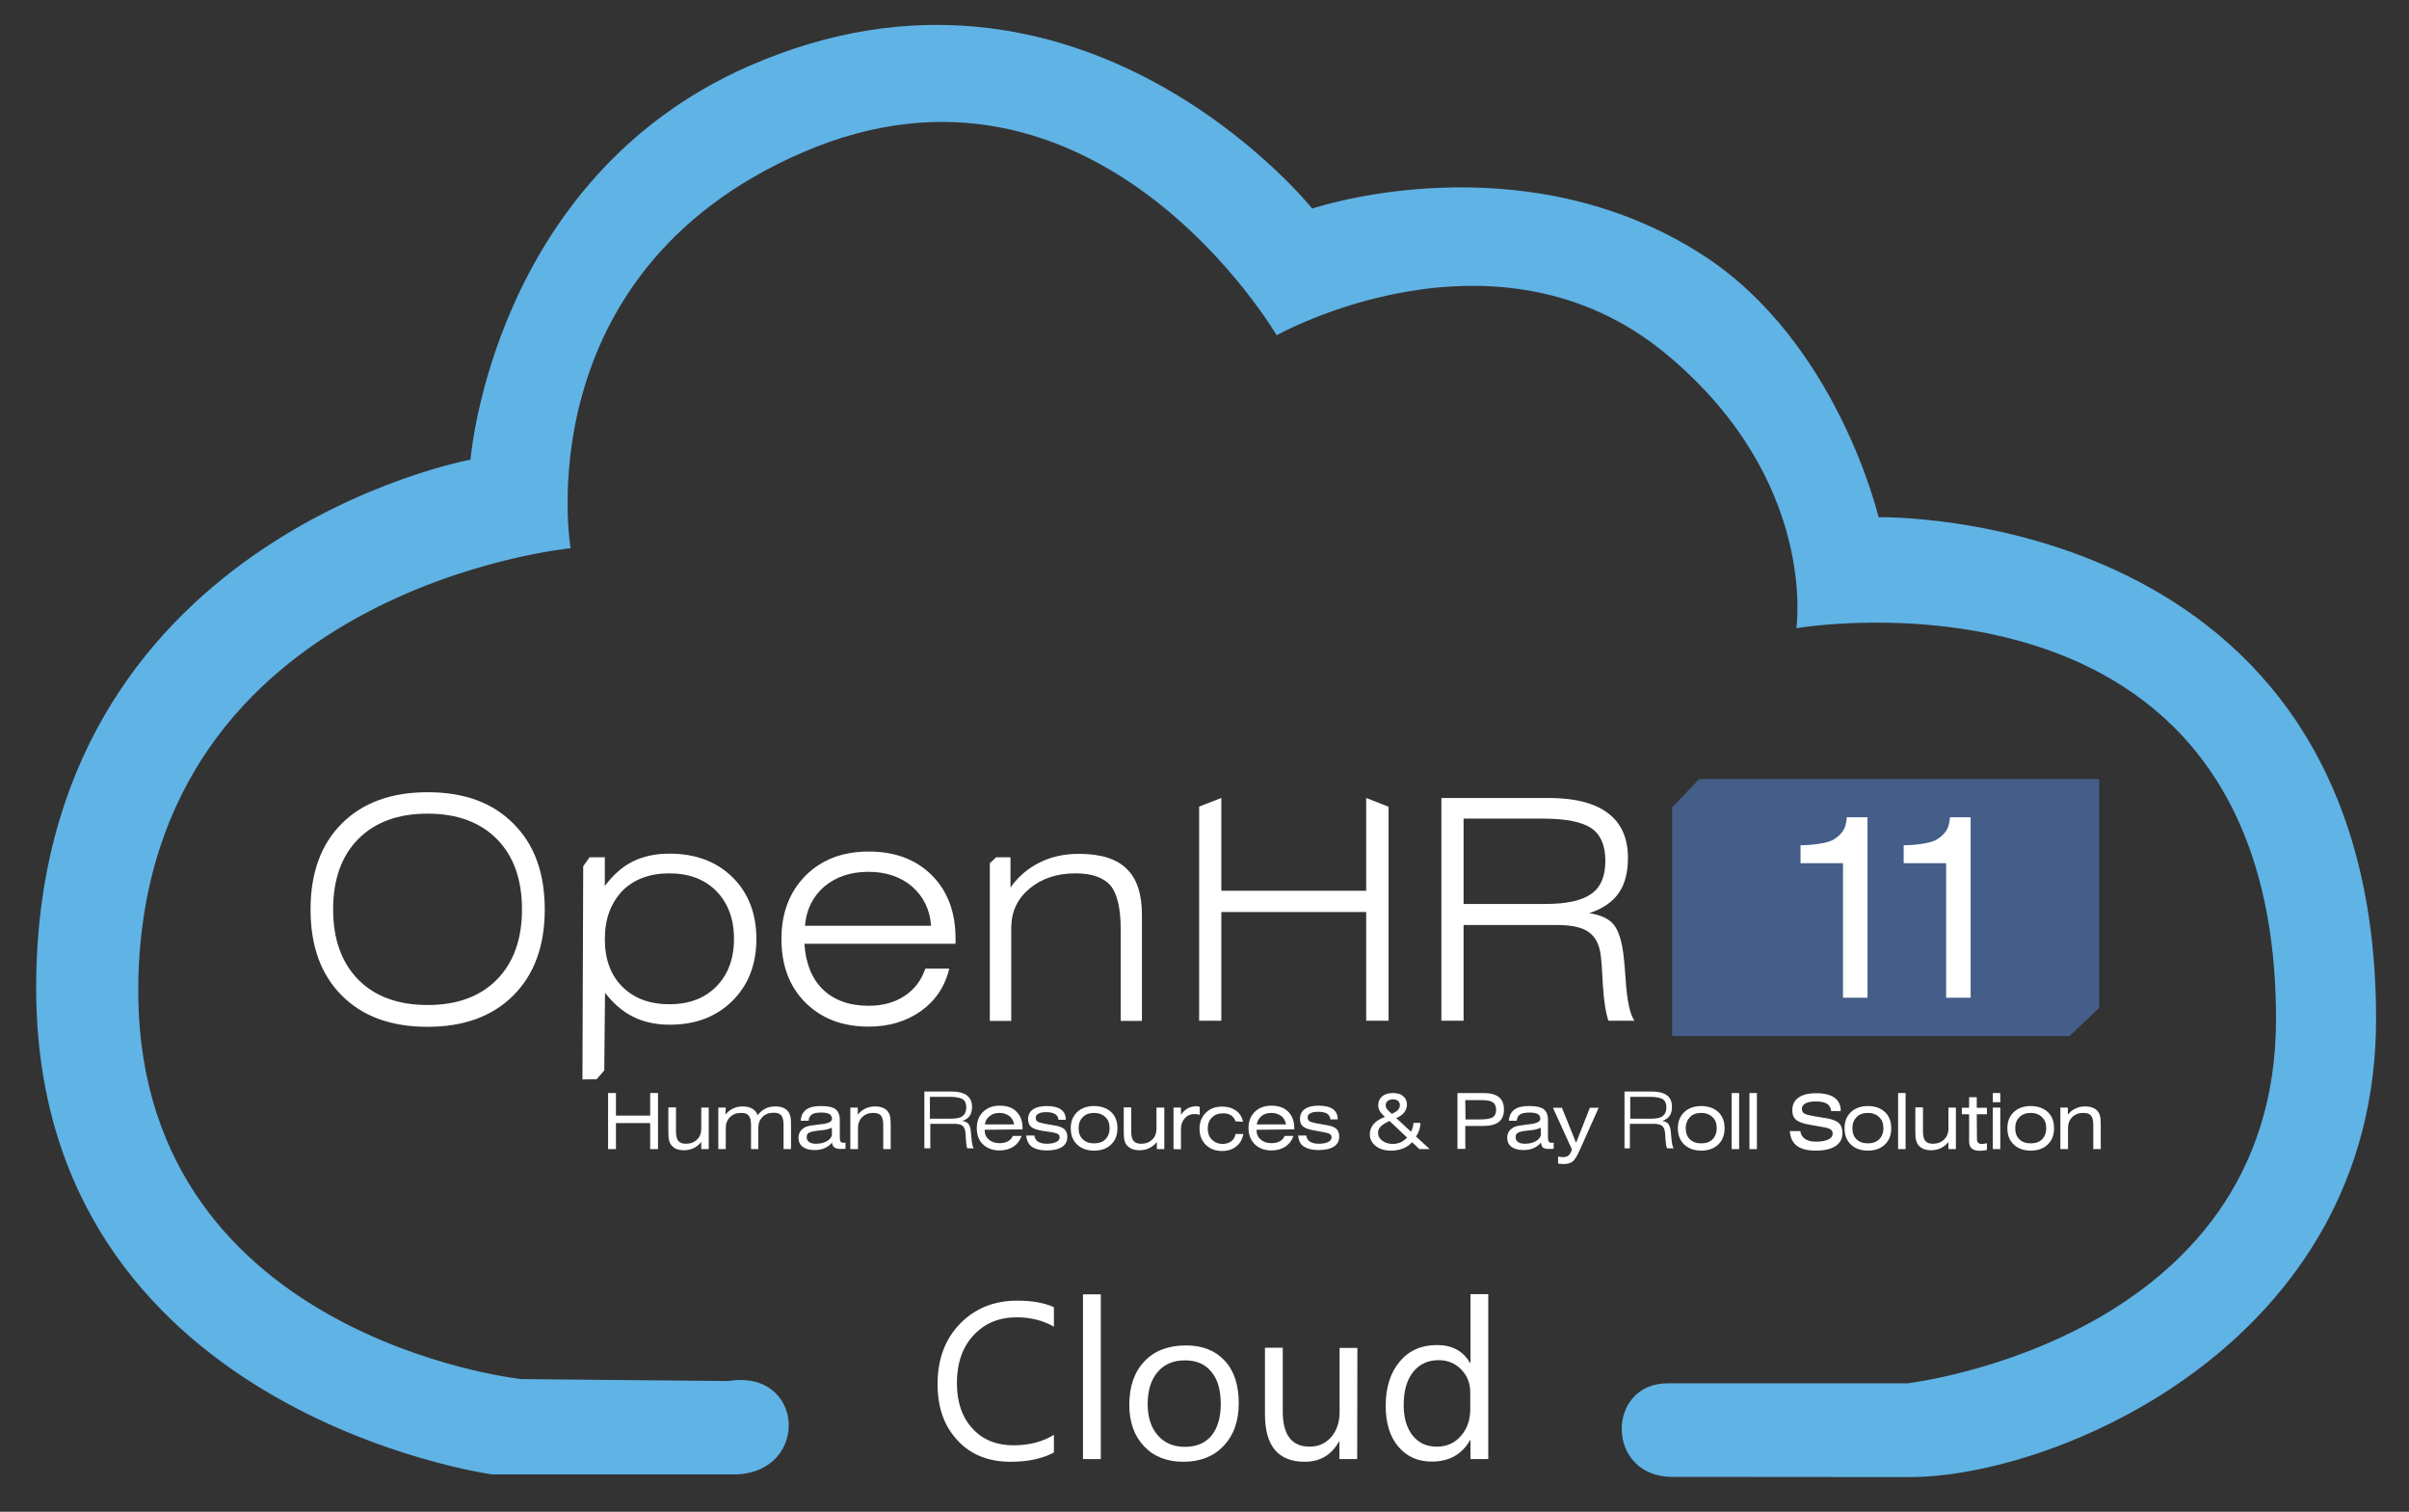 <?xml version="1.0" encoding="utf-8"?>
<!-- Generator: Adobe Illustrator 25.0.0, SVG Export Plug-In . SVG Version: 6.00 Build 0)  -->
<svg version="1.1" id="Capa_1" xmlns="http://www.w3.org/2000/svg" xmlns:xlink="http://www.w3.org/1999/xlink" x="0px" y="0px"
	 viewBox="0 0 1259 790" style="enable-background:new 0 0 1259 790;" xml:space="preserve">
<rect x="0" y="0" width="1259" height="790" fill="#333333" stroke="none"/>
<style type="text/css">
	.st0{fill:#60B3E5;}
	.st1{fill:#445E89;}
	.st2{fill:#FFFFFF;}
</style>
<path class="st0" d="M385.2,770.5h-128c0,0-237.9-32.5-238.3-253.6c-0.4-235,227-276.7,227-276.7S257.3,93.6,391,34.7
	C565.1-41.9,685.8,109,685.8,109s109.1-37.1,204.3,24.4c70.2,45.4,91.7,136.9,91.7,136.9s260-5.8,260,262.3
	c0,169.4-167.4,239.3-243.7,239.3c-2.7,0-121.2-0.1-123.9-0.1c-35.1,0.2-35.1-48.9-2.6-48.9h125.3c0,0,192.6-22.4,192.6-190.3
	c0-247.7-250.7-204.3-250.7-204.3s11.6-76.6-67.3-142.7c-89.4-74.9-204.3-10.4-204.3-10.4S572.5,13,418.9,79.9
	c-145.2,63.3-120.7,206.6-120.7,206.6S76.9,307.6,72.3,512.2c-4.1,186.5,200.1,208.5,200.1,208.5l108.2,1
	C420.3,715.3,423.5,768.6,385.2,770.5"/>
<path class="st2" d="M805.3,597.1c-1,1.3-2.2,2.2-3.8,2.9s-3.3,1-5.4,1c-2.7,0-4.7-0.6-6.2-1.7c-1.5-1.1-2.2-2.8-2.2-4.8c0-1.1,0.3-2.1,0.8-3
	s1.3-1.6,2.4-2.3c0.5-0.3,1.3-0.6,2.2-0.8c1-0.2,2.6-0.4,4.7-0.7c0.4,0,0.9-0.1,1.6-0.2c3.7-0.4,5.6-1.3,5.6-2.8
	c0-1.1-0.4-2-1.3-2.5c-0.9-0.5-2.3-0.8-4.3-0.8c-2.3,0-3.9,0.3-5,1c-1,0.7-1.6,1.8-1.7,3.3h-4.1c0.1-2.6,1.1-4.5,2.8-5.8
	s4.3-1.9,7.6-1.9c3.6,0,6.2,0.5,7.7,1.6s2.3,3,2.3,5.6v8.8c0,1.2,0.1,2.1,0.4,2.5c0.3,0.5,0.8,0.7,1.5,0.7c0.2,0,0.3,0,0.5,0
	s0.4-0.1,0.6-0.1v3.2c-0.5,0.1-1,0.1-1.6,0.1c-0.5,0-1,0-1.5,0c-1.1,0-2-0.3-2.7-0.8C805.9,599.2,805.5,598.3,805.3,597.1
	L805.3,597.1z M805.2,589.3c-0.6,0.3-1.4,0.6-2.4,0.9c-1.1,0.2-2.4,0.5-4.2,0.6c-2.8,0.3-4.6,0.7-5.4,1.2c-0.8,0.5-1.1,1.2-1.1,2.3
	s0.4,1.9,1.3,2.5c0.8,0.6,2,0.9,3.5,0.9c2.4,0,4.4-0.5,6-1.5s2.4-2.2,2.4-3.6L805.2,589.3L805.2,589.3z"/>
<path class="st2" d="M434.8,597.1c-1,1.3-2.2,2.2-3.8,2.9c-1.6,0.7-3.3,1-5.3,1c-2.7,0-4.7-0.6-6.2-1.7c-1.5-1.1-2.2-2.8-2.2-4.8
	c0-1.1,0.3-2.1,0.8-3s1.3-1.6,2.4-2.3c0.5-0.3,1.3-0.6,2.2-0.8c1-0.2,2.6-0.4,4.8-0.7c0.4,0,0.9-0.1,1.7-0.2
	c3.7-0.4,5.6-1.3,5.6-2.8c0-1.1-0.5-2-1.3-2.5c-0.9-0.5-2.3-0.8-4.3-0.8c-2.2,0-3.9,0.3-4.9,1s-1.6,1.8-1.7,3.3h-4.1
	c0.1-2.6,1.1-4.5,2.8-5.8c1.7-1.3,4.3-1.9,7.6-1.9c3.6,0,6.2,0.5,7.7,1.6s2.3,3,2.3,5.6v8.8c0,1.2,0.1,2.1,0.4,2.5
	c0.3,0.5,0.8,0.7,1.5,0.7c0.2,0,0.3,0,0.5,0s0.4-0.1,0.6-0.1v3.2c-0.5,0.1-1,0.1-1.6,0.1c-0.5,0-1,0-1.5,0c-1.2,0-2-0.3-2.7-0.8
	C435.4,599.2,435,598.3,434.8,597.1L434.8,597.1z M434.7,589.3c-0.5,0.3-1.3,0.6-2.4,0.9c-1.1,0.2-2.4,0.5-4.2,0.6
	c-2.8,0.3-4.6,0.7-5.4,1.2s-1.1,1.2-1.1,2.3s0.4,1.9,1.3,2.5c0.8,0.6,2,0.9,3.5,0.9c2.4,0,4.4-0.5,6-1.5s2.4-2.2,2.4-3.6
	L434.7,589.3L434.7,589.3z"/>
<path class="st2" d="M284.7,475.3c0,19-5.5,34-16.4,44.9s-25.9,16.4-44.8,16.4c-19,0-34-5.4-44.9-16.4c-10.9-10.9-16.3-25.9-16.3-44.9
	s5.4-34,16.3-44.9c10.9-10.9,25.8-16.4,44.9-16.4c19,0,33.9,5.4,44.8,16.4C279.3,441.3,284.7,456.3,284.7,475.3L284.7,475.3z
	 M223.5,525.2c15.4,0,27.4-4.4,36.2-13.3c8.7-8.9,13.1-21.1,13.1-36.7s-4.4-27.9-13.1-36.7c-8.7-8.8-20.8-13.3-36.2-13.3
	s-27.5,4.4-36.3,13.3c-8.7,8.8-13.1,21.1-13.1,36.7s4.4,27.8,13.1,36.7C196,520.8,208.1,525.2,223.5,525.2L223.5,525.2z
	 M316.1,490.7c0,10.5,3,18.8,9.1,24.9c6.1,6.1,14.3,9.2,24.6,9.2c10.3,0,18.5-3.1,24.6-9.3s9.2-14.5,9.2-24.9
	c0-10.3-3.1-18.6-9.2-24.9c-6.1-6.2-14.3-9.3-24.6-9.3c-10.3,0-18.5,3.1-24.6,9.2C319.2,472,316.1,480.3,316.1,490.7L316.1,490.7z
	 M304.4,564.1l0.4-111.4l3.3-4.7h8v15c4.3-5.8,9.2-10.1,14.6-12.8c5.5-2.7,11.8-4.1,19.2-4.1c13.6,0,24.5,4.1,32.9,12.3
	c8.3,8.2,12.5,19,12.5,32.3s-4.2,24.1-12.6,32.4c-8.4,8.3-19.3,12.4-32.7,12.4c-7.2,0-13.6-1.4-19-4.1c-5.5-2.7-10.4-6.9-14.8-12.6
	l-0.4,40.6l-4,4.6L304.4,564.1L304.4,564.1z M420.7,483.8h65.9c-0.6-8.5-4-15.3-9.9-20.5c-6-5.1-13.6-7.7-22.8-7.7
	c-9.4,0-17,2.6-23.1,7.7C424.8,468.5,421.4,475.3,420.7,483.8L420.7,483.8z M496.1,506.2c-2.2,9.3-7.2,16.7-14.7,22.1
	c-7.6,5.4-16.7,8.2-27.4,8.2c-13.7,0-24.7-4.2-33.1-12.6c-8.4-8.4-12.5-19.5-12.5-33.2c0-13.6,4.2-24.6,12.6-33.1
	c8.4-8.4,19.4-12.6,33-12.6c13.7,0,24.7,4.1,33,12.4s12.4,19.3,12.4,33.2v2.6h-79c0.7,10.3,3.9,18.3,9.7,23.9
	c5.8,5.6,13.8,8.5,23.9,8.5c7.3,0,13.5-1.7,18.7-5.1c5.2-3.4,8.8-8.1,10.9-14.3L496.1,506.2L496.1,506.2z M517.3,533.5v-82.4
	l3.3-3.1h7.5v15.8c4.1-5.8,9.2-10.1,15.3-13.1c6-3,12.8-4.5,20.5-4.5c11.3,0,19.6,2.6,24.9,7.8c5.4,5.2,8,13.2,8,24.2v55.3h-11.1
	v-48c0-10.8-1.8-18.4-5.3-22.7c-3.6-4.2-9.7-6.4-18.3-6.4c-9.7,0-17.8,2.7-24.1,8s-9.5,12.1-9.5,20.5v48.6H517.3L517.3,533.5
	L517.3,533.5z"/>
<path class="st2" d="M753.3,533.4V417h11.6H809c13.9,0,24.3,2.6,31.3,7.9c7,5.2,10.5,13.1,10.5,23.4c0,7.7-1.6,13.9-4.9,18.5
	c-3.2,4.6-8.3,8.1-15.3,10.4c5.9,0.9,10.2,2.9,12.7,5.9s4.3,8.4,5.2,16.2c0.4,3,0.7,7.2,1.1,12.5c0.7,11.2,2.3,18.4,4.6,21.6h-13.6
	c-1.5-4.5-2.4-10.7-2.9-18.7c-0.4-8-0.8-13.1-1.1-15.3c-0.7-5.8-2.8-9.9-6.3-12.3c-3.4-2.5-8.9-3.7-16.5-3.7h-48.9v50L753.3,533.4
	L753.3,533.4L753.3,533.4L753.3,533.4z M806.3,427.8h-41.4v44.6h42.8c11.1,0,19.1-1.8,24-5.3s7.3-9.2,7.3-17.2s-2.4-13.7-7.3-17.1
	C826.8,429.5,818.3,427.8,806.3,427.8z"/>
<path class="st2" d="M483.1,600.1v-29.7h3h11.2c3.5,0,6.2,0.7,8,2c1.8,1.4,2.7,3.3,2.7,6c0,2-0.4,3.6-1.2,4.7c-0.8,1.2-2.1,2.1-3.9,2.7
	c1.5,0.2,2.6,0.7,3.2,1.5c0.7,0.8,1.1,2.1,1.3,4.1c0.1,0.8,0.2,1.8,0.3,3.2c0.2,2.9,0.6,4.7,1.2,5.5h-3.4c-0.4-1.1-0.6-2.7-0.7-4.8
	c-0.1-2-0.2-3.4-0.3-3.9c-0.2-1.5-0.7-2.5-1.6-3.2c-0.9-0.6-2.3-0.9-4.2-0.9h-12.5v12.8L483.1,600.1L483.1,600.1z M496.6,573.2H486
	v11.4h11c2.8,0,4.9-0.4,6.1-1.4c1.2-0.9,1.9-2.4,1.9-4.4c0-2.1-0.6-3.5-1.9-4.4C501.9,573.7,499.7,573.2,496.6,573.2z"/>
<polygon class="st2" points="626.7,533.4 626.7,421.5 638.3,417 638.3,465.5 714,465.5 714,417 725.7,421.6 725.7,533.4 714,533.4 714,476.6 
	638.3,476.6 638.3,533.4 "/>
<polygon class="st1" points="888.1,407.1 1097.1,407.1 1097.1,526.7 1081.6,541.4 873.9,541.4 873.9,421.9 "/>
<path class="st2" d="M1076.8,600.5v-21.7h3.9v3.7c1.2-1.5,2.5-2.5,4-3.2s3.1-1.1,5-1.1c1.4,0,2.7,0.2,3.8,0.6c1.1,0.4,2,1,2.7,1.8
	c0.6,0.7,1.1,1.6,1.3,2.6c0.3,1,0.4,2.6,0.4,4.8v12.5h-3.9v-12.6c0-2.3-0.4-3.9-1.2-4.9c-0.8-1-2.1-1.4-4-1.4
	c-2.4,0-4.3,0.7-5.8,2.2s-2.2,3.4-2.2,5.7v11L1076.8,600.5L1076.8,600.5L1076.8,600.5z"/>
<path class="st2" d="M1049.1,589.6c0-3.5,1.1-6.3,3.3-8.4c2.2-2.1,5.2-3.2,8.9-3.2s6.7,1.1,8.9,3.1c2.2,2.1,3.3,4.9,3.3,8.5s-1.1,6.4-3.3,8.5
	c-2.2,2.1-5.2,3.2-8.9,3.2s-6.7-1.1-8.9-3.2C1050.2,596,1049.1,593.2,1049.1,589.6L1049.1,589.6z M1053.2,589.6
	c0,2.4,0.7,4.4,2.2,5.8c1.4,1.4,3.4,2.1,5.9,2.1s4.5-0.7,5.9-2.1c1.4-1.4,2.2-3.4,2.2-5.8c0-2.5-0.7-4.4-2.2-5.8
	c-1.4-1.4-3.4-2.2-5.9-2.2s-4.4,0.7-5.9,2.2C1053.9,585.3,1053.2,587.2,1053.2,589.6z"/>
<rect class="st2" x="1041.5" y="578.8" width="3.9" height="21.7"/>
<rect class="st2" x="1041.5" y="571.2" width="3.9" height="4.8"/>
<path class="st2" d="M1033.2,595.2c0,0.9,0.2,1.6,0.6,2s1.1,0.6,2,0.6c0.4,0,0.7,0,1.2-0.1c0.4-0.1,0.9-0.1,1.4-0.3v3.6
	c-0.9,0.1-1.7,0.2-2.2,0.3c-0.5,0-1,0.1-1.4,0.1c-1.9,0-3.3-0.4-4.3-1.2c-0.9-0.8-1.4-2.1-1.4-3.8v-14.1h-3.8v-3.4h3.8v-5.5h4v5.5
	h5.3v3.4h-5.3L1033.2,595.2L1033.2,595.2z"/>
<path class="st2" d="M1022.2,578.8v21.7h-3.9v-3.7c-1.2,1.5-2.5,2.5-4,3.2s-3.1,1.1-5,1.1c-1.4,0-2.7-0.2-3.8-0.6c-1.1-0.4-2-1.1-2.8-1.9
	c-0.6-0.7-1-1.6-1.3-2.6s-0.4-2.6-0.4-4.8v-12.5h4v12.6c0,2.3,0.4,3.9,1.2,4.9s2.1,1.5,4,1.5c2.4,0,4.3-0.7,5.8-2.2
	c1.5-1.4,2.3-3.4,2.3-5.7v-11H1022.2L1022.2,578.8L1022.2,578.8z"/>
<rect class="st2" x="992" y="571.2" width="3.9" height="29.3"/>
<path class="st2" d="M964,589.6c0-3.5,1.1-6.3,3.3-8.4c2.2-2.1,5.2-3.2,8.9-3.2s6.7,1.1,8.9,3.1c2.2,2.1,3.3,4.9,3.3,8.5s-1.1,6.4-3.3,8.5
	s-5.2,3.2-8.9,3.2s-6.7-1.1-8.9-3.2C965.1,596,964,593.2,964,589.6L964,589.6z M968.1,589.6c0,2.4,0.7,4.4,2.2,5.8
	c1.5,1.4,3.4,2.1,5.9,2.1s4.4-0.7,5.9-2.1c1.4-1.4,2.2-3.4,2.2-5.8c0-2.5-0.7-4.4-2.2-5.8c-1.4-1.4-3.4-2.2-5.9-2.2
	s-4.5,0.7-5.9,2.2C968.8,585.3,968.1,587.2,968.1,589.6z"/>
<path class="st2" d="M935.4,591.1h5.5c0.2,1.8,1.1,3.2,2.5,4.1c1.4,1,3.3,1.4,5.7,1.4c2.8,0,4.9-0.4,6.4-1.1c1.5-0.7,2.3-1.8,2.3-3.1
	c0-1-0.4-1.7-1.1-2.2c-0.7-0.5-2-0.9-4-1.2l-6.2-1.1c-3.8-0.6-6.4-1.5-7.8-2.7c-1.4-1.1-2-2.8-2-5c0-2.9,1.1-5.1,3.2-6.6
	c2.1-1.5,5.2-2.3,9.4-2.3c4.1,0,7.3,0.8,9.4,2.3c2.2,1.6,3.3,3.8,3.3,6.8v0.2h-5c-0.2-1.7-0.9-3-2.2-3.8s-3.3-1.2-5.8-1.2
	c-2.3,0-4.1,0.3-5.4,1c-1.2,0.6-1.9,1.6-1.9,2.8c0,1.1,0.4,1.9,1.1,2.4c0.7,0.6,2.5,1,5.2,1.5l6.1,1c3.3,0.5,5.7,1.4,6.9,2.6
	c1.3,1.2,1.9,2.9,1.9,5.3c0,2.9-1.2,5.1-3.6,6.7c-2.4,1.6-5.8,2.4-10.3,2.4c-4.3,0-7.6-0.8-9.9-2.5
	C936.9,597.1,935.7,594.6,935.4,591.1z"/>
<rect class="st2" x="914.3" y="571.2" width="3.9" height="29.3"/>
<rect class="st2" x="905" y="571.2" width="3.9" height="29.3"/>
<path class="st2" d="M876.9,589.6c0-3.5,1.1-6.3,3.3-8.4c2.2-2.1,5.2-3.2,8.9-3.2s6.7,1.1,8.9,3.1c2.2,2.1,3.3,4.9,3.3,8.5s-1.1,6.4-3.3,8.5
	s-5.1,3.2-8.9,3.2c-3.7,0-6.7-1.1-8.9-3.2C878,596,876.9,593.2,876.9,589.6L876.9,589.6z M881,589.6c0,2.4,0.7,4.4,2.2,5.8
	c1.4,1.4,3.4,2.1,5.9,2.1s4.5-0.7,5.9-2.1c1.4-1.4,2.2-3.4,2.2-5.8c0-2.5-0.7-4.4-2.2-5.8c-1.4-1.4-3.4-2.2-5.9-2.2
	s-4.5,0.7-5.9,2.2S881,587.2,881,589.6z"/>
<path class="st2" d="M825.9,600.4c-0.9,2-1.6,3.5-2.3,4.5c-0.6,1-1.2,1.7-1.8,2.2c-0.6,0.4-1.2,0.7-2,0.9s-1.8,0.3-2.8,0.3c-0.4,0-0.8,0-1.2-0.1
	c-0.5,0-1-0.1-1.5-0.1v-3.7c0.5,0.1,1,0.1,1.4,0.2c0.4,0.1,0.7,0.1,1,0.1c1.4,0,2.4-0.3,3.1-0.9c0.7-0.6,1.3-1.6,1.7-3.2l-9.9-21.7
	h4.7l7.4,18.3l7.2-18.3h4.6L825.9,600.4z"/>
<path class="st2" d="M761.7,600.5v-29.3h13.5c3.7,0,6.3,0.7,8.1,2.1c1.8,1.4,2.7,3.6,2.7,6.5s-0.9,5.1-2.7,6.5s-4.5,2.1-8.1,2.1h-9.4v12h-4.1
	V600.5z M765.9,585h7.7c3.1,0,5.3-0.4,6.5-1.1c1.2-0.8,1.8-2.1,1.8-3.9c0-1.9-0.6-3.2-1.8-4s-3.2-1.1-6.3-1.1h-8L765.9,585
	L765.9,585z"/>
<path class="st2" d="M747.2,600.5h-5.4l-3.8-3.6c-1.4,1.5-3,2.6-4.8,3.3s-3.9,1.1-6.3,1.1c-3.2,0-5.8-0.8-7.9-2.4c-2-1.6-3.1-3.6-3.1-6.1
	c0-2.1,0.7-3.9,2-5.4s3.3-2.8,5.9-3.7c-1.2-1.1-2.1-2.1-2.7-3.1c-0.6-1-0.8-2-0.8-3.1c0-1.9,0.7-3.4,2.1-4.6
	c1.4-1.2,3.2-1.7,5.5-1.7s4.1,0.5,5.4,1.6c1.3,1.1,2,2.6,2,4.4c0,1.5-0.5,2.9-1.4,4.1c-0.9,1.2-2.3,2.2-4.2,3l7.7,7.1
	c0.4-0.7,0.7-1.4,0.9-2.2s0.4-1.6,0.4-2.4h3.6c0,1.3-0.2,2.6-0.6,3.8c-0.4,1.2-0.9,2.3-1.7,3.3L747.2,600.5L747.2,600.5z
	 M735.4,594.5l-9.2-8.7c-2.2,1-3.8,2-4.7,3c-0.9,0.9-1.3,2-1.3,3.2c0,1.6,0.7,3,2.2,4.1s3.3,1.7,5.6,1.7c1.4,0,2.7-0.3,4-0.8
	C733.1,596.4,734.3,595.6,735.4,594.5L735.4,594.5z M727.4,582.1c1.4-0.7,2.5-1.3,3.2-2c0.6-0.7,1-1.6,1-2.5c0-1-0.3-1.8-1-2.3
	c-0.7-0.6-1.6-0.8-2.7-0.8c-1.1,0-2,0.3-2.7,0.9c-0.7,0.6-1,1.3-1,2.1c0,0.7,0.2,1.4,0.7,2.1C725.3,580.2,726.2,581.1,727.4,582.1z"
	/>
<path class="st2" d="M678.4,593.4h4.3c0.2,1.4,0.8,2.5,1.9,3.2c1.1,0.7,2.6,1.1,4.5,1.1c2.1,0,3.8-0.3,5-0.9c1.2-0.6,1.8-1.4,1.8-2.4
	c0-0.8-0.3-1.3-0.8-1.7c-0.6-0.4-1.6-0.7-3.1-1l-4.9-0.9c-3-0.5-5-1.2-6.1-2.1c-1.1-0.9-1.6-2.2-1.6-3.9c0-2.3,0.8-4,2.5-5.2
	c1.6-1.2,4.1-1.8,7.3-1.8s5.7,0.6,7.4,1.8s2.5,3,2.5,5.3v0.1h-3.8c-0.1-1.3-0.7-2.3-1.7-3c-1-0.6-2.6-1-4.6-1
	c-1.8,0-3.2,0.2-4.2,0.8c-1,0.5-1.4,1.2-1.4,2.2c0,0.8,0.3,1.4,0.9,1.9c0.6,0.4,1.9,0.8,4,1.2l4.7,0.8c2.6,0.4,4.4,1.1,5.4,2
	s1.5,2.3,1.5,4.1c0,2.2-0.9,4-2.8,5.2c-1.9,1.2-4.5,1.8-8.1,1.8c-3.4,0-5.9-0.7-7.7-1.9C679.7,598.1,678.7,596.1,678.4,593.4z"/>
<path class="st2" d="M656.7,590.4L656.7,590.4c0,2.2,0.7,3.9,2.2,5.1c1.4,1.3,3.3,1.9,5.6,1.9c1.7,0,3.2-0.3,4.4-1s2-1.6,2.5-2.8h4.6
	c-0.8,2.4-2.2,4.2-4.2,5.6c-2,1.3-4.5,2-7.3,2c-3.6,0-6.5-1.1-8.7-3.2c-2.1-2.1-3.3-4.9-3.3-8.5c0-3.5,1.1-6.3,3.3-8.5
	c2.2-2.1,5.1-3.2,8.7-3.2c3.7,0,6.6,1,8.7,3.1c2.1,2.1,3.2,4.9,3.2,8.5v0.8L656.7,590.4L656.7,590.4L656.7,590.4z M656.8,587.6h15.3
	c-0.3-1.8-1.1-3.3-2.5-4.4c-1.4-1-3.1-1.6-5.1-1.6c-2.1,0-3.8,0.5-5.2,1.6C658,584.3,657.1,585.8,656.8,587.6z"/>
<path class="st2" d="M645.7,586c-0.4-1.3-1.2-2.4-2.3-3.1c-1.1-0.8-2.5-1.1-4.1-1.1c-2.5,0-4.5,0.7-5.9,2.2c-1.5,1.4-2.2,3.4-2.2,5.8
	c0,2.4,0.7,4.3,2.2,5.8c1.4,1.4,3.3,2.2,5.6,2.2c1.8,0,3.3-0.5,4.5-1.4s2-2.2,2.2-3.8h4.1c-0.5,2.8-1.7,4.9-3.7,6.5
	s-4.4,2.4-7.4,2.4c-3.5,0-6.3-1.1-8.5-3.2c-2.2-2.2-3.3-5-3.3-8.4s1.1-6.2,3.3-8.4s5-3.2,8.6-3.2c2.9,0,5.2,0.7,7.2,2.1
	c1.9,1.4,3.2,3.4,3.6,5.8L645.7,586L645.7,586z"/>
<path class="st2" d="M613.3,600.5v-21.7h3.9v3.7c1-1.4,2.2-2.5,3.5-3.3c1.4-0.7,2.9-1.1,4.5-1.1c0.4,0,0.7,0,1,0.1c0.2,0.1,0.5,0.1,0.8,0.3v4.1
	c-0.5-0.2-1-0.3-1.5-0.3c-0.5-0.1-0.9-0.1-1.4-0.1c-1.9,0-3.6,0.7-4.9,2.2c-1.3,1.5-2,3.3-2,5.5v10.7L613.3,600.5L613.3,600.5
	L613.3,600.5z"/>
<path class="st2" d="M608.5,578.8v21.7h-3.9v-3.7c-1.2,1.5-2.6,2.5-4,3.2c-1.5,0.7-3.1,1.1-5,1.1c-1.4,0-2.7-0.2-3.8-0.6c-1.1-0.4-2-1.1-2.8-1.9
	c-0.6-0.7-1.1-1.6-1.3-2.6c-0.3-1-0.4-2.6-0.4-4.8v-12.5h3.9v12.6c0,2.3,0.4,3.9,1.2,4.9s2.1,1.5,4,1.5c2.4,0,4.3-0.7,5.8-2.2
	c1.5-1.4,2.2-3.4,2.2-5.7v-11H608.5L608.5,578.8L608.5,578.8L608.5,578.8z"/>
<path class="st2" d="M559.6,589.6c0-3.5,1.1-6.3,3.3-8.4c2.2-2.1,5.2-3.2,8.9-3.2s6.7,1.1,8.9,3.1c2.2,2.1,3.3,4.9,3.3,8.5s-1.1,6.4-3.3,8.5
	s-5.1,3.2-8.9,3.2c-3.7,0-6.7-1.1-8.9-3.2C560.7,596,559.6,593.2,559.6,589.6L559.6,589.6z M563.7,589.6c0,2.4,0.7,4.4,2.2,5.8
	c1.5,1.4,3.4,2.1,5.9,2.1s4.5-0.7,5.9-2.1c1.4-1.4,2.2-3.4,2.2-5.8c0-2.5-0.7-4.4-2.2-5.8c-1.4-1.4-3.4-2.2-5.9-2.2
	s-4.5,0.7-5.9,2.2C564.4,585.3,563.7,587.2,563.7,589.6z"/>
<path class="st2" d="M536.3,593.4h4.3c0.2,1.4,0.8,2.5,1.9,3.2c1.1,0.7,2.6,1.1,4.5,1.1c2.1,0,3.8-0.3,5-0.9c1.2-0.6,1.8-1.4,1.8-2.4
	c0-0.8-0.3-1.3-0.8-1.7c-0.6-0.4-1.6-0.7-3.1-1L545,591c-3-0.5-5-1.2-6.1-2.1c-1-0.9-1.6-2.2-1.6-3.9c0-2.3,0.8-4,2.5-5.2
	s4.1-1.8,7.3-1.8s5.7,0.6,7.4,1.8s2.5,3,2.5,5.3v0.1h-3.8c-0.1-1.3-0.7-2.3-1.8-3c-1-0.6-2.5-1-4.5-1c-1.8,0-3.2,0.2-4.2,0.8
	c-1,0.5-1.4,1.2-1.4,2.2c0,0.8,0.3,1.4,0.9,1.9c0.6,0.4,1.9,0.8,4,1.2l4.7,0.8c2.6,0.4,4.4,1.1,5.4,2s1.5,2.3,1.5,4.1
	c0,2.2-0.9,4-2.8,5.2c-1.9,1.2-4.6,1.8-8,1.8s-5.9-0.7-7.7-1.9C537.6,598.1,536.6,596.1,536.3,593.4z"/>
<path class="st2" d="M514.6,590.4L514.6,590.4c0,2.2,0.7,3.9,2.2,5.1c1.4,1.3,3.3,1.9,5.6,1.9c1.7,0,3.2-0.3,4.4-1s2.1-1.6,2.5-2.8h4.6
	c-0.8,2.4-2.2,4.2-4.2,5.6c-2,1.3-4.5,2-7.3,2c-3.6,0-6.5-1.1-8.7-3.2c-2.2-2.1-3.2-4.9-3.2-8.5c0-3.5,1.1-6.3,3.3-8.5
	c2.2-2.1,5.1-3.2,8.7-3.2c3.7,0,6.6,1,8.7,3.1c2.1,2.1,3.2,4.9,3.2,8.5v0.8L514.6,590.4L514.6,590.4z M514.7,587.6H530
	c-0.3-1.8-1.1-3.3-2.5-4.4c-1.4-1-3.1-1.6-5.1-1.6c-2.1,0-3.8,0.5-5.1,1.6C515.8,584.3,515,585.8,514.7,587.6z"/>
<path class="st2" d="M444.4,600.5v-21.7h3.9v3.7c1.2-1.5,2.5-2.5,4-3.2s3.1-1.1,5-1.1c1.4,0,2.7,0.2,3.8,0.6c1.1,0.4,2,1,2.7,1.8
	c0.6,0.7,1.1,1.6,1.3,2.6c0.3,1,0.4,2.6,0.4,4.8v12.5h-3.9v-12.6c0-2.3-0.4-3.9-1.2-4.9c-0.8-1-2.1-1.4-4-1.4
	c-2.4,0-4.3,0.7-5.8,2.2s-2.2,3.4-2.2,5.7v11L444.4,600.5L444.4,600.5L444.4,600.5z"/>
<path class="st2" d="M379.1,582.5c1.2-1.5,2.5-2.5,4-3.2s3.1-1.1,5-1.1c2,0,3.7,0.4,5.1,1.2s2.3,2,2.7,3.4c1.3-1.6,2.7-2.8,4.2-3.5
	c1.5-0.8,3.2-1.1,5.1-1.1c1.4,0,2.7,0.2,3.8,0.6c1.1,0.4,2,1,2.7,1.8c0.6,0.7,1,1.6,1.3,2.6s0.4,2.6,0.4,4.8v12.5h-3.9v-12.7
	c0-2.3-0.4-3.9-1.2-4.9c-0.8-1-2.1-1.4-4-1.4c-2.4,0-4.3,0.7-5.8,2.2s-2.2,3.4-2.2,5.7v11.1h-3.8v-12.6c0-2.3-0.4-3.9-1.2-4.9
	c-0.8-1-2.1-1.4-4-1.4c-2.4,0-4.3,0.7-5.8,2.2s-2.2,3.4-2.2,5.7v11h-3.9v-21.7h3.9L379.1,582.5L379.1,582.5z"/>
<path class="st2" d="M370.4,578.8v21.7h-3.9v-3.7c-1.2,1.5-2.5,2.5-4,3.2s-3.1,1.1-5,1.1c-1.4,0-2.7-0.2-3.8-0.6c-1.1-0.4-2-1.1-2.7-1.9
	c-0.6-0.7-1.1-1.6-1.3-2.6c-0.3-1-0.4-2.6-0.4-4.8v-12.5h4v12.6c0,2.3,0.4,3.9,1.2,4.9c0.8,1,2.1,1.5,4,1.5c2.4,0,4.3-0.7,5.8-2.2
	c1.5-1.4,2.2-3.4,2.2-5.7v-11H370.4L370.4,578.8L370.4,578.8z"/>
<polygon class="st2" points="317.8,600.5 317.8,571.2 321.9,571.2 321.9,583 339.8,583 339.8,571.2 343.9,571.2 343.9,600.5 339.8,600.5 
	339.8,586.9 321.9,586.9 321.9,600.5 "/>
<path class="st2" d="M849,600.1v-29.7h3h11.2c3.5,0,6.2,0.7,8,2c1.8,1.4,2.6,3.3,2.6,6c0,2-0.4,3.6-1.2,4.7c-0.8,1.2-2.1,2.1-3.9,2.7
	c1.5,0.2,2.6,0.7,3.2,1.5c0.6,0.8,1.1,2.1,1.3,4.1c0.1,0.8,0.2,1.8,0.3,3.2c0.2,2.9,0.6,4.7,1.2,5.5h-3.5c-0.4-1.1-0.6-2.7-0.8-4.8
	c-0.1-2-0.2-3.4-0.3-3.9c-0.2-1.5-0.7-2.5-1.6-3.2c-0.9-0.6-2.3-0.9-4.2-0.9h-12.5v12.8L849,600.1L849,600.1L849,600.1z
	 M862.5,573.2H852v11.4h10.9c2.8,0,4.9-0.4,6.1-1.4c1.2-0.9,1.9-2.4,1.9-4.4c0-2.1-0.6-3.5-1.9-4.4
	C867.8,573.7,865.6,573.2,862.5,573.2z"/>
<g>
	<path class="st2" d="M550.7,759.1c-6,3.2-13.5,4.8-22.5,4.8c-11.6,0-20.9-3.7-27.8-11.2c-7-7.5-10.4-17.2-10.4-29.4c0-13,3.9-23.5,11.8-31.6
		c7.8-8,17.8-12,29.8-12c7.7,0,14.1,1.1,19.2,3.4v10.2c-5.8-3.3-12.3-4.9-19.3-4.9c-9.4,0-16.9,3.1-22.7,9.4
		c-5.8,6.2-8.7,14.6-8.7,25c0,9.9,2.7,17.8,8.1,23.7s12.6,8.8,21.4,8.8c8.2,0,15.3-1.8,21.2-5.5v9.3H550.7z"/>
	<path class="st2" d="M575.3,762.5H566v-86.1h9.3V762.5z"/>
	<path class="st2" d="M618.5,763.9c-8.6,0-15.5-2.7-20.6-8.1c-5.1-5.4-7.7-12.6-7.7-21.6c0-9.8,2.7-17.4,8-22.9s12.5-8.2,21.6-8.2
		c8.7,0,15.4,2.7,20.3,8c4.9,5.3,7.3,12.7,7.3,22.2c0,9.3-2.6,16.7-7.9,22.3C634.3,761.1,627.3,763.9,618.5,763.9z M619.2,710.9
		c-6,0-10.7,2-14.2,6.1s-5.2,9.7-5.2,16.8c0,6.9,1.8,12.3,5.3,16.3s8.2,6,14.1,6c6,0,10.6-1.9,13.9-5.8c3.2-3.9,4.9-9.4,4.9-16.6
		c0-7.3-1.6-12.9-4.9-16.8C629.8,712.8,625.2,710.9,619.2,710.9z"/>
	<path class="st2" d="M709.3,762.5H700v-9.2h-0.2c-3.9,7-9.8,10.6-17.9,10.6c-13.9,0-20.8-8.3-20.8-24.8v-34.8h9.3v33.3
		c0,12.3,4.7,18.4,14.1,18.4c4.5,0,8.3-1.7,11.2-5c2.9-3.4,4.4-7.7,4.4-13.1v-33.5h9.3L709.3,762.5L709.3,762.5z"/>
	<path class="st2" d="M777.8,762.5h-9.3v-9.9h-0.2c-4.3,7.5-11,11.2-20,11.2c-7.3,0-13.1-2.6-17.5-7.8s-6.6-12.3-6.6-21.3
		c0-9.6,2.4-17.3,7.3-23.1c4.8-5.8,11.3-8.7,19.4-8.7c8,0,13.8,3.1,17.4,9.4h0.2v-36h9.3L777.8,762.5L777.8,762.5z M768.4,736.2
		v-8.6c0-4.7-1.6-8.7-4.7-11.9s-7-4.9-11.8-4.9c-5.7,0-10.1,2.1-13.4,6.2c-3.3,4.2-4.9,9.9-4.9,17.3c0,6.7,1.6,12,4.7,15.9
		c3.1,3.9,7.3,5.8,12.6,5.8c5.2,0,9.4-1.9,12.6-5.6C766.8,746.7,768.4,742,768.4,736.2z"/>
</g>
<g>
	<path class="st2" d="M976.1,521.4h-12.9l0,0l0,0v-70.3H941v-9.4c2.9,0,6.1-0.2,9.4-0.7c3.4-0.5,5.9-1.2,7.6-2.1
		c2.1-1.2,3.8-2.7,5.1-4.5c1.2-1.8,1.9-4.2,2.1-7.3H976v94.3H976.1L976.1,521.4z"/>
	<path class="st2" d="M1030,521.4h-12.9l0,0l0,0v-70.3h-22.2v-9.4c2.9,0,6.1-0.2,9.4-0.7c3.4-0.5,5.9-1.2,7.6-2.1
		c2.1-1.2,3.8-2.7,5.1-4.5c1.2-1.8,1.9-4.2,2.1-7.3h10.8v94.3H1030L1030,521.4z"/>
</g>
</svg>
